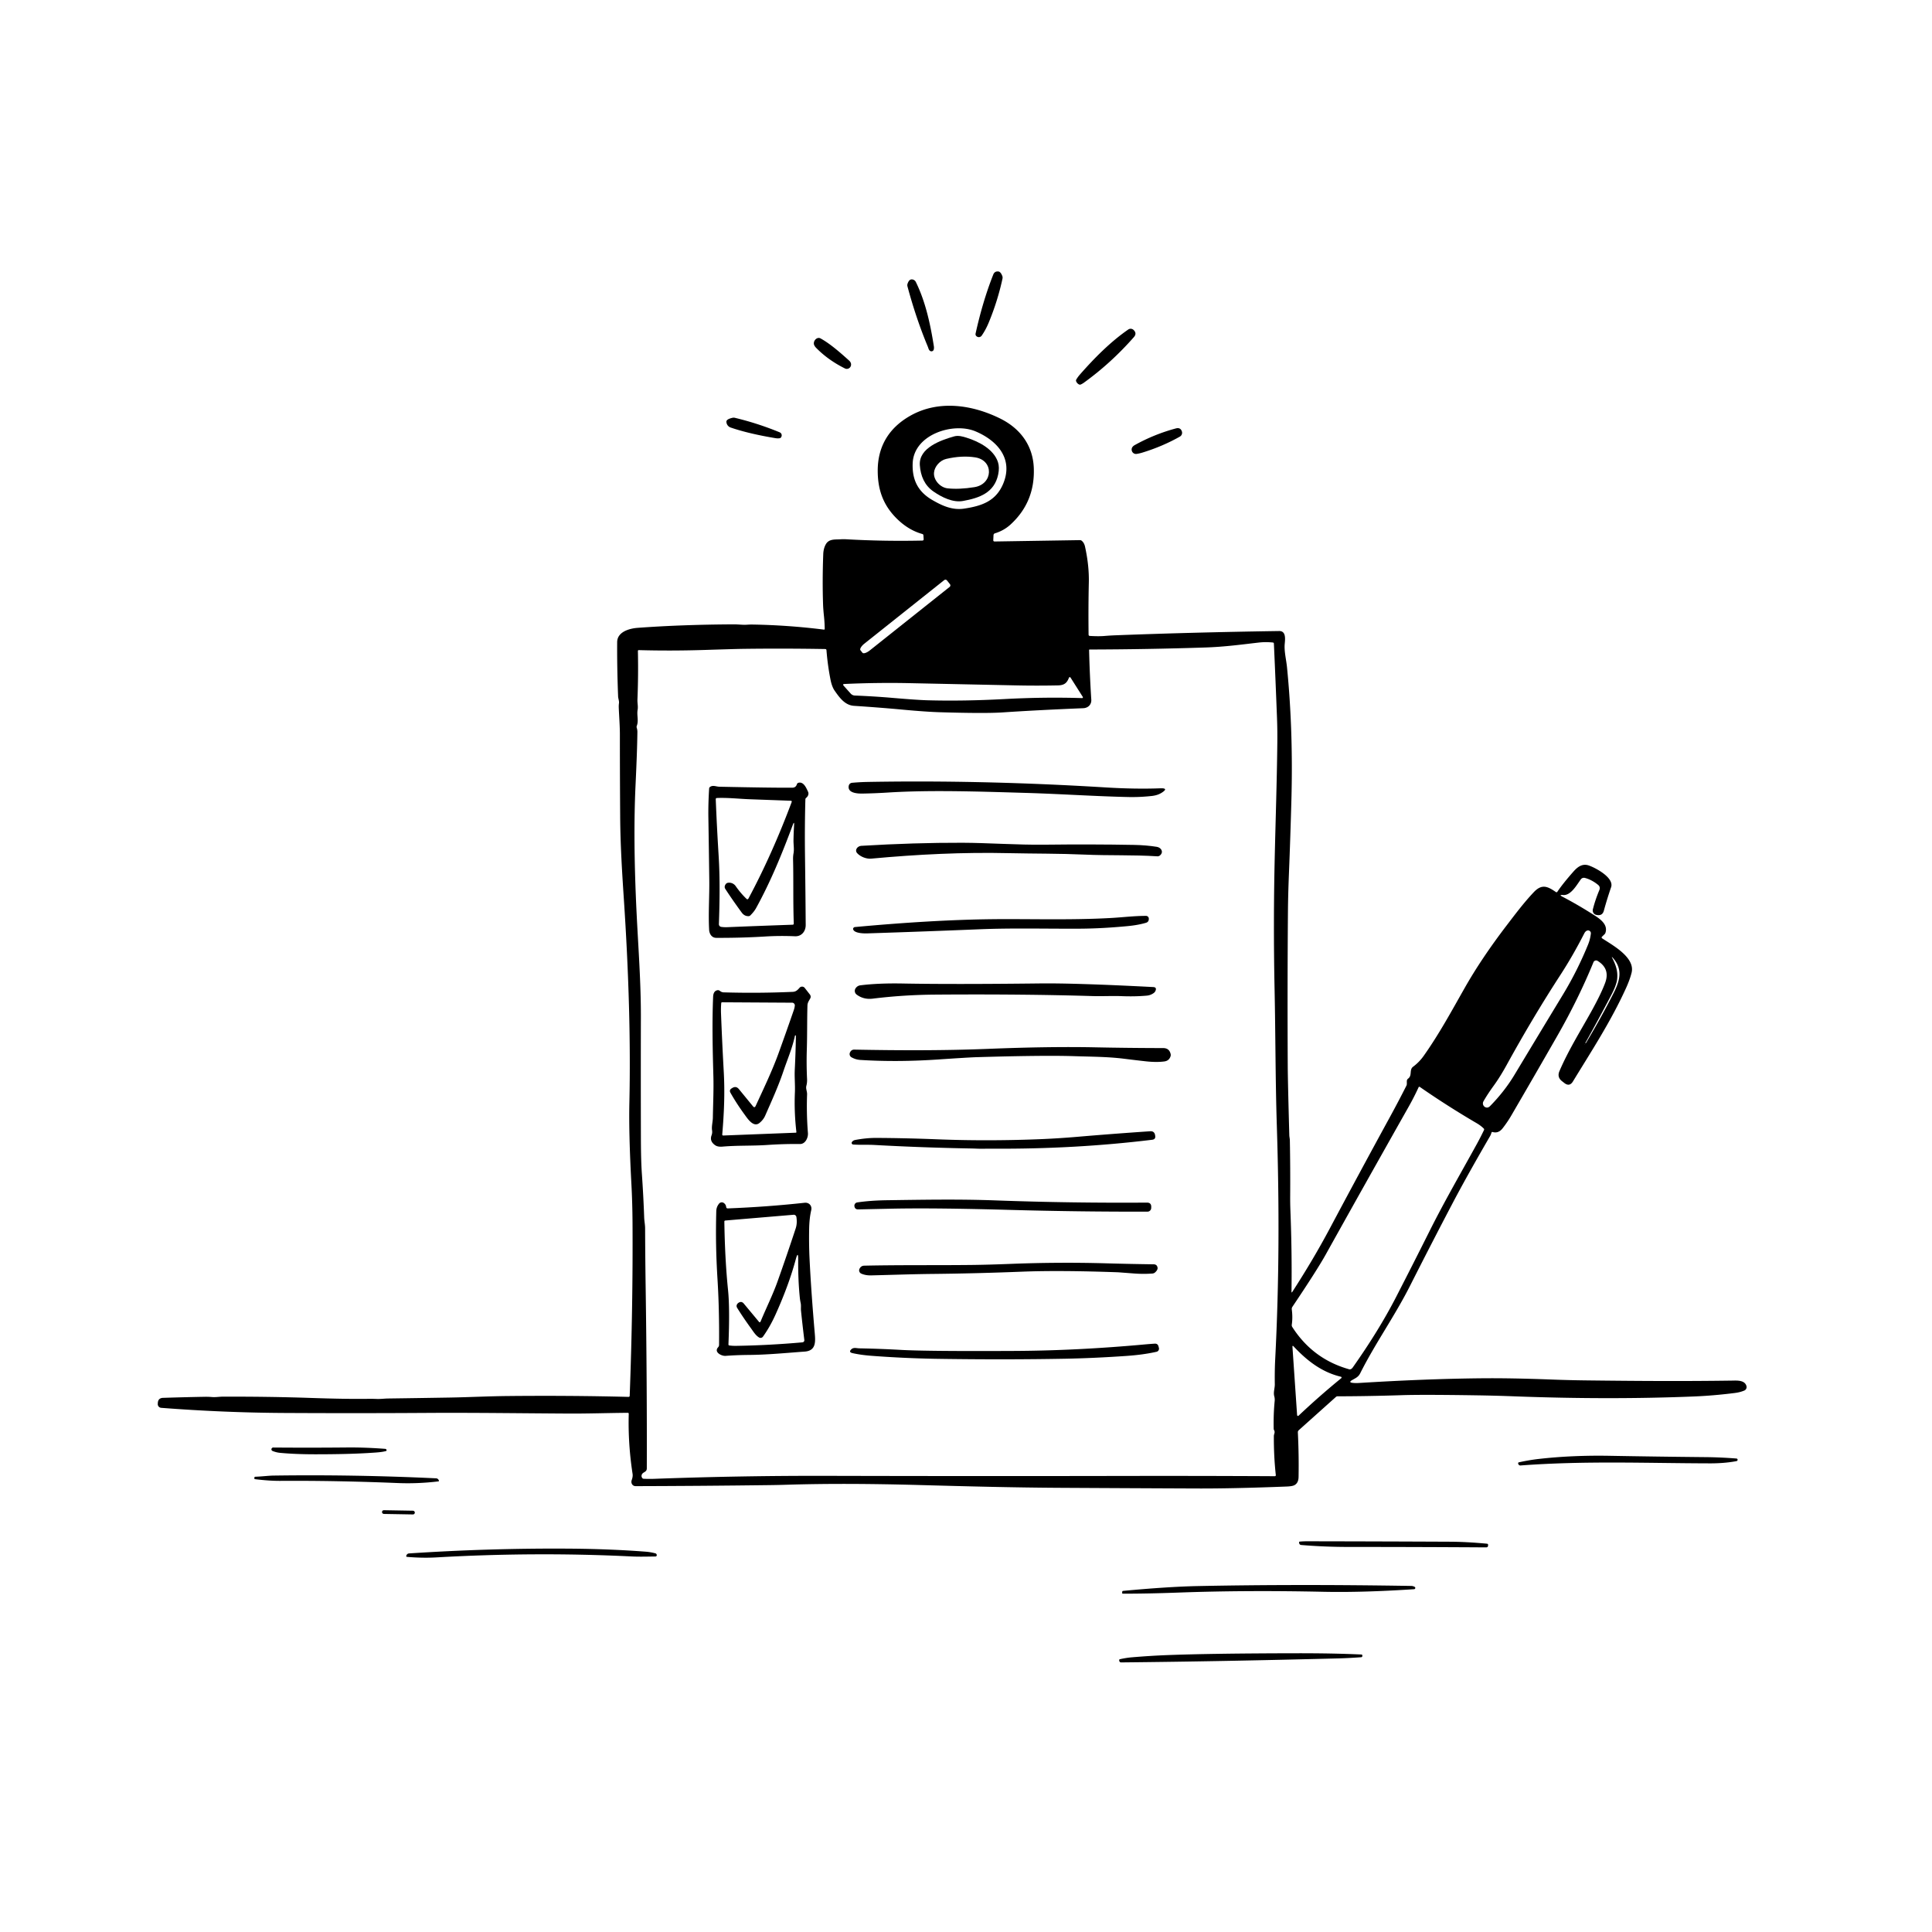 <svg xmlns="http://www.w3.org/2000/svg" version="1.1" viewBox="0.00 0.00 1024.00 1024.00">
<g id="Parent-Group"><g fill="rgba(0,0,0,0)" id="Group-rgba(0,0,0,0)">
<path d="   M 1024.00 0.00   L 1024.00 1024.00   L 0.00 1024.00   L 0.00 0.00   L 1024.00 0.00   Z   M 526.46 145.51   C 522.50 155.47 519.40 166.29 517.10 176.70   Q 516.85 177.83 517.87 178.43   A 1.83 1.83 0.0 0 0 520.31 177.90   Q 522.44 174.83 523.96 171.18   Q 528.76 159.64 531.34 147.69   A 2.50 2.48 40.8 0 0 531.23 146.26   Q 530.36 144.01 529.14 143.89   Q 527.19 143.69 526.46 145.51   Z   M 491.74 183.69   C 492.08 184.50 492.21 185.48 492.97 185.99   A 1.27 1.26 23.1 0 0 494.92 185.21   Q 495.10 184.37 494.98 183.59   C 493.08 171.61 490.53 159.85 485.40 149.43   A 2.39 2.39 0.0 0 0 483.08 148.10   Q 481.76 148.20 481.02 150.39   A 2.42 2.38 47.1 0 0 480.98 151.81   Q 485.57 168.90 491.74 183.69   Z   M 572.41 198.48   Q 571.29 199.75 570.47 201.13   Q 570.19 201.59 570.38 202.09   Q 570.80 203.18 571.88 203.75   Q 572.35 203.99 572.83 203.79   Q 573.66 203.42 574.42 202.88   Q 588.86 192.47 600.97 178.69   Q 602.73 176.69 600.81 174.87   A 2.24 2.23 -40.4 0 0 598.00 174.65   C 588.65 181.09 579.97 189.85 572.41 198.48   Z   M 447.83 195.28   A 2.26 2.25 -70.9 0 0 451.03 193.72   Q 451.34 192.27 449.99 191.06   C 445.25 186.79 439.97 182.16 434.91 179.37   C 432.89 178.26 430.57 181.03 431.61 183.05   Q 431.99 183.79 432.60 184.40   Q 438.97 190.88 447.83 195.28   Z   M 828.46 474.38   C 832.60 474.76 835.74 468.96 837.88 466.06   A 2.02 2.01 25.3 0 1 839.99 465.31   C 842.50 465.94 845.01 467.33 847.05 469.03   Q 848.37 470.12 847.67 471.80   Q 845.51 476.96 844.25 481.98   A 2.40 2.40 0.0 0 0 846.18 484.93   L 846.48 484.98   Q 849.31 485.46 850.07 482.70   Q 851.78 476.46 853.92 470.23   C 855.61 465.28 845.88 460.05 842.16 458.74   C 838.70 457.52 836.15 459.47 833.96 461.95   Q 828.28 468.39 825.47 472.60   Q 825.12 473.13 824.60 472.77   C 820.21 469.73 817.17 468.39 812.92 472.89   C 807.74 478.37 803.21 484.40 798.67 490.34   Q 785.24 507.89 776.29 523.68   C 769.52 535.59 762.92 547.84 754.60 559.61   Q 752.22 562.97 748.99 565.37   C 746.78 567.01 748.66 569.95 746.33 571.69   Q 745.66 572.20 745.65 573.04   L 745.65 574.51   Q 745.64 575.02 745.41 575.47   Q 741.19 583.81 736.56 592.28   Q 720.99 620.75 704.95 650.87   C 698.67 662.68 692.25 673.41 684.98 684.68   Q 684.51 685.41 684.52 684.54   Q 684.82 664.24 683.95 641.75   Q 683.80 637.90 683.82 634.20   Q 683.93 619.15 683.65 604.47   C 683.64 603.52 683.39 602.61 683.36 601.69   Q 682.57 572.99 682.53 564.75   Q 682.31 522.66 682.64 482.99   Q 682.71 474.28 683.16 463.09   Q 683.93 443.97 684.47 423.96   Q 685.47 387.14 682.13 353.57   C 681.77 349.87 680.61 345.32 680.91 341.51   C 681.10 339.13 681.87 334.40 677.97 334.46   Q 632.07 335.15 591.20 336.72   Q 588.18 336.84 585.48 337.07   Q 582.38 337.34 577.68 337.06   Q 576.98 337.02 576.97 336.33   Q 576.80 322.06 577.10 308.70   Q 577.30 299.81 575.09 289.74   Q 574.64 287.68 573.34 286.62   Q 572.91 286.27 572.36 286.28   L 527.22 287.00   Q 526.42 287.01 526.46 286.21   L 526.58 283.68   Q 526.62 282.89 527.37 282.66   Q 532.12 281.22 535.71 277.91   Q 548.64 265.99 547.93 248.00   C 547.46 235.95 540.60 227.02 530.16 221.85   C 515.26 214.48 497.49 211.89 482.54 220.32   C 471.02 226.82 465.18 236.75 465.21 249.55   C 465.24 259.72 468.15 268.01 475.78 275.33   Q 481.78 281.07 488.84 283.02   Q 489.39 283.17 489.42 283.73   L 489.56 285.70   Q 489.61 286.50 488.81 286.52   Q 468.33 286.96 448.65 285.83   Q 446.98 285.74 445.40 285.84   C 442.60 286.02 439.37 285.54 437.71 288.47   Q 436.45 290.69 436.34 293.76   Q 435.81 307.74 436.25 320.52   Q 436.33 322.97 436.75 326.90   Q 437.06 329.82 437.12 333.25   Q 437.13 333.77 436.62 333.70   Q 417.79 331.34 398.88 331.02   Q 397.47 331.00 396.09 331.10   C 393.67 331.28 391.35 330.91 388.96 330.92   Q 361.27 331.05 337.97 332.77   C 333.53 333.10 327.15 334.89 327.11 340.35   Q 327.02 353.85 327.61 369.09   C 327.66 370.31 328.23 371.54 328.07 372.72   Q 327.91 373.92 327.96 375.13   C 328.15 379.76 328.55 384.67 328.55 389.30   Q 328.55 409.66 328.70 432.50   C 328.79 447.25 329.67 461.75 330.62 476.01   Q 334.65 536.35 333.58 584.59   Q 333.22 600.89 334.66 627.65   Q 335.18 637.38 335.25 647.75   Q 335.52 692.79 333.75 739.84   A 0.56 0.56 0.0 0 1 333.17 740.38   Q 302.05 739.59 268.75 739.93   C 257.94 740.05 248.30 740.57 238.06 740.74   Q 222.55 741.00 205.79 741.23   C 203.75 741.26 201.68 741.55 199.70 741.47   Q 197.49 741.38 195.21 741.41   Q 183.51 741.58 164.50 740.93   Q 143.27 740.20 118.22 740.25   C 116.31 740.26 114.29 740.62 112.39 740.46   Q 110.47 740.30 108.60 740.33   Q 97.87 740.52 86.42 740.89   Q 83.80 740.98 83.65 743.59   L 83.62 744.11   A 1.97 1.96 3.9 0 0 85.43 746.18   Q 118.30 748.72 150.50 748.90   Q 189.09 749.11 226.24 748.87   C 251.12 748.71 275.85 749.08 301.43 749.22   C 311.34 749.28 322.35 748.90 332.69 748.82   Q 333.27 748.81 333.25 749.39   Q 332.81 765.05 335.28 781.18   Q 335.50 782.61 334.83 784.44   C 334.26 786.03 335.17 787.69 336.91 787.69   Q 372.43 787.59 407.22 787.15   Q 412.47 787.09 417.75 786.92   Q 447.65 786.01 487.04 787.09   C 512.14 787.78 537.35 788.45 562.51 788.58   Q 598.96 788.78 634.50 788.93   Q 653.55 789.00 681.95 787.89   Q 684.86 787.78 686.01 787.20   Q 688.21 786.08 688.27 782.82   Q 688.48 771.06 687.89 759.15   A 1.39 1.37 -22.6 0 1 688.35 758.06   L 708.08 740.39   Q 708.43 740.07 708.91 740.07   Q 725.21 740.05 742.97 739.47   Q 754.01 739.11 782.47 739.55   Q 792.82 739.71 802.49 740.08   Q 852.97 741.98 897.76 740.16   Q 908.32 739.73 919.55 738.30   Q 922.32 737.95 924.51 737.02   A 2.01 2.01 0.0 0 0 925.65 734.60   C 924.71 731.39 920.57 731.71 917.99 731.75   C 892.41 732.12 868.64 731.97 841.50 731.65   Q 831.53 731.54 821.50 731.15   Q 800.78 730.37 785.25 730.52   Q 755.47 730.82 720.25 733.01   Q 718.43 733.12 716.90 732.94   Q 714.62 732.67 716.60 731.51   C 718.39 730.46 719.92 729.90 720.93 727.89   C 728.85 712.09 739.16 697.68 747.24 681.72   Q 759.02 658.44 770.01 637.53   Q 777.45 623.38 789.77 602.16   Q 790.22 601.38 790.50 600.37   Q 790.63 599.86 791.14 600.00   Q 794.21 600.87 796.43 598.01   Q 799.03 594.67 800.94 591.38   Q 813.49 569.84 825.26 549.28   Q 836.60 529.46 844.56 510.01   A 1.52 1.52 0.0 0 1 846.76 509.29   Q 853.52 513.44 850.78 520.90   Q 848.61 526.80 843.13 536.64   C 837.54 546.67 831.19 556.85 826.53 567.74   Q 825.17 570.93 827.91 573.06   L 829.14 574.02   Q 831.88 576.15 833.69 573.19   C 843.57 556.98 853.78 541.43 861.85 523.66   Q 863.85 519.24 864.77 515.59   C 866.82 507.46 854.63 500.95 849.25 497.39   Q 848.59 496.95 849.16 496.40   L 850.37 495.24   Q 850.78 494.85 850.95 494.31   C 852.24 490.10 848.37 487.25 845.15 485.19   Q 836.53 479.67 828.19 475.30   Q 825.99 474.15 828.46 474.38   Z   M 411.02 232.24   Q 412.08 232.42 413.12 232.29   Q 413.75 232.22 414.06 231.67   C 414.62 230.67 414.23 229.53 413.21 229.12   Q 401.54 224.33 389.50 221.45   A 2.82 2.80 45.2 0 0 388.24 221.44   Q 385.00 222.18 385.01 223.49   A 3.32 3.32 0.0 0 0 387.25 226.59   Q 396.69 229.85 411.02 232.24   Z   M 605.54 239.87   Q 616.22 236.58 625.36 231.41   A 2.33 2.32 65.8 0 0 626.41 228.63   Q 625.65 226.43 623.25 227.07   Q 611.74 230.16 601.38 235.94   C 600.21 236.60 599.45 237.70 599.95 239.10   A 2.28 2.28 0.0 0 0 602.46 240.58   Q 604.01 240.34 605.54 239.87   Z   M 197.52 769.98   C 199.81 769.83 202.39 769.68 204.55 769.09   Q 205.04 768.96 204.86 768.46   Q 204.68 767.96 204.15 767.92   Q 193.38 767.10 183.98 767.19   Q 164.80 767.38 144.79 767.22   A 0.89 0.86 -66.9 0 0 144.17 767.48   Q 143.70 767.97 143.93 768.51   Q 144.08 768.88 144.46 769.04   Q 146.38 769.83 148.38 770.03   Q 156.32 770.79 166.74 770.80   Q 185.32 770.82 197.52 769.98   Z   M 906.14 775.61   C 910.65 775.63 915.75 775.32 920.38 774.42   Q 920.83 774.33 920.95 773.88   Q 921.00 773.66 920.92 773.45   A 0.65 0.64 -8.8 0 0 920.37 773.05   Q 912.01 772.39 904.09 772.31   Q 878.34 772.06 853.29 771.61   Q 833.34 771.25 815.59 773.27   Q 810.52 773.84 805.00 775.07   A 0.47 0.47 0.0 0 0 804.66 775.69   L 804.76 776.00   A 1.11 1.10 -11.8 0 0 805.88 776.73   C 840.36 774.17 872.45 775.53 906.14 775.61   Z   M 135.41 782.70   Q 134.77 782.72 134.82 783.35   L 134.84 783.73   A 0.28 0.27 -88.8 0 0 135.07 783.98   Q 142.69 784.93 148.65 784.89   Q 178.21 784.70 210.93 786.05   Q 221.37 786.48 232.35 785.17   A 0.34 0.34 0.0 0 0 232.61 784.66   L 232.44 784.35   Q 232.00 783.58 231.11 783.54   Q 187.77 781.48 144.85 782.09   C 142.44 782.13 138.82 782.58 135.41 782.70   Z   M 219.869 801.682   A 0.96 0.96 0.0 0 0 218.926 800.705   L 203.448 800.435   A 0.96 0.96 0.0 0 0 202.472 801.378   L 202.471 801.438   A 0.96 0.96 0.0 0 0 203.414 802.415   L 218.892 802.685   A 0.96 0.96 0.0 0 0 219.868 801.742   L 219.869 801.682   Z   M 688.53 817.58   L 688.59 817.90   Q 688.78 818.80 689.70 818.88   Q 702.02 819.91 715.00 819.91   Q 750.21 819.91 787.70 820.14   Q 788.63 820.14 788.70 819.21   L 788.73 818.85   A 0.61 0.60 -85.7 0 0 788.18 818.20   Q 777.37 817.18 768.35 817.14   Q 731.46 816.97 692.72 816.91   Q 690.86 816.91 688.90 817.08   A 0.41 0.41 0.0 0 0 688.53 817.58   Z   M 347.49 824.97   A 0.58 0.58 0.0 0 0 347.98 824.67   Q 348.20 824.28 348.02 823.88   Q 347.82 823.42 347.33 823.29   Q 344.70 822.61 342.34 822.43   Q 323.04 820.95 301.36 820.81   Q 259.46 820.53 216.78 823.35   A 1.54 1.54 0.0 0 0 215.46 824.29   L 215.33 824.60   A 0.41 0.41 0.0 0 0 215.67 825.17   Q 223.94 825.88 231.36 825.45   Q 283.93 822.46 334.73 824.95   C 338.90 825.16 343.21 825.02 347.49 824.97   Z   M 595.18 844.68   Q 607.98 844.71 625.13 844.08   Q 660.25 842.80 701.43 843.68   Q 722.07 844.12 749.50 842.31   A 0.67 0.67 0.0 0 0 750.11 841.47   Q 750.04 841.22 749.83 841.10   Q 748.98 840.60 748.03 840.58   Q 687.68 839.58 634.86 840.65   Q 619.14 840.97 595.31 843.20   Q 594.83 843.24 594.80 843.73   L 594.77 844.24   Q 594.74 844.68 595.18 844.68   Z   M 594.26 881.11   C 632.66 880.73 669.01 880.01 709.24 878.99   Q 714.76 878.85 721.48 878.36   A 0.64 0.64 0.0 0 0 722.07 877.65   L 722.03 877.28   Q 721.99 876.95 721.66 876.93   Q 706.81 876.23 687.24 876.26   Q 641.44 876.33 617.87 877.27   Q 609.47 877.61 599.92 878.41   Q 596.87 878.67 593.56 879.42   A 0.49 0.49 0.0 0 0 593.19 879.99   L 593.25 880.29   Q 593.42 881.12 594.26 881.11   Z" />
<path d="   M 517.11 228.66   C 528.72 233.58 537.16 243.24 531.74 256.31   C 527.83 265.74 520.19 268.18 511.07 269.57   C 504.80 270.53 499.46 268.09 494.18 265.04   C 486.78 260.77 483.35 254.58 483.74 245.47   C 484.38 230.27 505.24 223.62 517.11 228.66   Z   M 494.82 260.55   C 499.12 263.51 505.01 266.50 510.40 265.53   C 519.05 263.96 527.01 261.21 529.05 251.52   Q 529.84 247.74 528.95 244.97   C 526.78 238.26 519.07 234.09 512.31 231.99   C 510.17 231.32 507.92 230.67 505.69 231.30   C 498.77 233.26 486.89 237.34 487.53 246.56   C 487.93 252.26 490.01 257.25 494.82 260.55   Z" />
<path d="   M 495.04 250.54   C 495.29 247.32 498.15 244.03 501.45 243.25   Q 509.70 241.31 516.84 242.41   C 526.93 243.96 526.39 256.63 516.47 258.20   Q 508.35 259.50 502.23 258.83   C 498.38 258.41 494.72 254.49 495.04 250.54   Z" />
<path d="   M 503.48 309.61   A 1.05 1.05 0.0 0 1 503.32 311.08   L 460.99 344.75   A 3.79 1.44 -38.5 0 1 457.13 345.98   L 456.06 344.64   A 3.79 1.44 -38.5 0 1 458.13 341.15   L 500.45 307.48   A 1.05 1.05 0.0 0 1 501.93 307.65   L 503.48 309.61   Z" />
<path d="   M 675.17 761.20   Q 675.12 771.98 676.21 781.84   A 0.53 0.52 87.0 0 1 675.69 782.42   Q 634.88 782.20 589.82 782.29   Q 519.60 782.43 439.00 782.23   Q 392.87 782.11 346.74 783.81   Q 344.03 783.91 341.19 783.78   Q 340.65 783.76 340.35 783.30   Q 339.82 782.48 340.16 781.60   C 340.75 780.07 342.82 780.40 342.82 778.25   Q 342.95 733.63 342.20 681.50   Q 341.98 666.24 341.92 651.00   C 341.91 649.08 341.50 647.25 341.43 645.30   Q 341.04 634.16 340.23 622.46   C 339.71 615.04 339.70 607.26 339.68 599.99   Q 339.60 567.52 339.68 539.25   C 339.73 520.58 338.28 501.88 337.38 483.33   Q 335.50 444.47 336.86 415.93   Q 337.73 397.57 337.83 387.90   Q 337.84 386.86 337.48 385.72   A 1.46 1.41 47.3 0 1 337.50 384.76   C 338.61 381.89 337.44 379.18 337.95 376.22   C 338.27 374.42 337.79 372.69 337.86 370.76   Q 338.38 358.03 338.10 345.08   Q 338.09 344.57 338.60 344.58   Q 355.85 345.05 373.75 344.48   Q 390.35 343.95 393.75 343.91   Q 414.95 343.62 437.36 344.00   Q 438.00 344.01 438.05 344.65   Q 438.63 352.21 440.12 359.91   Q 440.90 363.98 442.39 366.09   C 444.93 369.71 447.79 373.80 452.68 374.11   Q 465.90 374.97 477.69 376.06   Q 490.57 377.26 497.89 377.49   Q 521.98 378.22 531.41 377.59   Q 549.78 376.36 574.13 375.36   C 576.68 375.26 578.58 373.47 578.41 370.83   Q 577.57 357.87 577.24 344.53   A 0.27 0.26 -90.0 0 1 577.50 344.26   Q 608.31 344.18 638.89 343.18   C 649.06 342.85 657.83 341.64 667.25 340.56   Q 670.83 340.16 674.63 340.54   Q 675.16 340.60 675.19 341.13   Q 676.08 360.66 676.85 380.85   Q 677.09 387.20 677.00 394.32   C 676.77 414.56 676.08 434.77 675.62 455.00   Q 674.83 489.87 675.56 524.74   C 676.06 548.67 675.98 572.57 676.74 596.49   C 678.09 638.87 677.99 679.64 675.88 720.51   Q 675.57 726.43 675.67 733.68   C 675.70 735.80 674.81 738.00 675.39 740.06   Q 675.73 741.28 675.60 742.59   Q 674.92 749.61 675.08 757.26   Q 675.09 757.65 675.28 758.00   C 675.99 759.32 675.17 759.94 675.17 761.20   Z   M 470.47 420.07   C 493.06 418.63 519.52 419.54 544.26 420.27   C 561.98 420.80 580.58 422.06 597.96 422.44   Q 604.15 422.58 610.55 421.87   Q 613.57 421.53 615.70 420.18   Q 619.68 417.65 614.97 417.82   Q 601.69 418.31 585.98 417.35   Q 520.67 413.35 460.00 414.44   Q 455.82 414.51 451.59 414.90   A 1.94 1.94 0.0 0 0 449.87 416.42   C 449.02 420.36 454.52 420.65 457.07 420.61   Q 463.65 420.50 470.47 420.07   Z   M 427.28 422.88   C 428.24 422.14 428.84 420.83 428.28 419.63   C 427.33 417.60 425.93 414.14 423.15 414.90   A 1.11 1.10 0.9 0 0 422.39 415.63   Q 421.80 417.47 420.00 417.49   Q 409.87 417.59 381.29 416.98   C 379.57 416.95 377.90 415.98 376.33 417.09   Q 375.89 417.40 375.86 417.94   Q 375.33 426.13 375.46 433.72   Q 375.72 449.94 375.93 466.30   C 376.05 475.03 375.39 483.86 375.85 492.76   C 375.97 494.97 377.21 497.07 379.64 497.08   Q 392.90 497.14 405.65 496.36   Q 413.17 495.90 421.36 496.24   C 424.87 496.39 427.07 493.58 427.04 490.25   Q 426.92 472.82 426.66 452.98   C 426.54 443.20 426.60 433.41 426.87 423.67   Q 426.89 423.18 427.28 422.88   Z   M 461.68 455.10   C 486.57 452.80 510.54 451.64 534.65 452.19   C 548.14 452.49 561.83 452.36 574.97 452.96   C 587.45 453.52 600.67 453.04 613.33 453.86   Q 614.21 453.92 614.82 453.39   C 616.97 451.52 615.37 449.19 613.14 448.84   Q 607.47 447.94 601.15 447.82   Q 578.58 447.40 553.53 447.70   C 539.24 447.87 523.50 446.72 509.98 446.68   Q 484.77 446.61 456.44 448.31   C 454.62 448.41 452.75 450.47 454.34 452.22   C 456.09 454.14 459.29 455.32 461.68 455.10   Z   M 607.38 489.10   Q 608.99 488.63 608.89 486.82   A 1.46 1.46 0.0 0 0 607.43 485.44   C 601.20 485.43 595.25 486.19 588.88 486.55   C 567.51 487.77 544.31 486.95 525.10 487.20   Q 493.75 487.60 453.10 491.36   A 0.92 0.88 22.5 0 0 452.59 491.56   Q 452.01 492.02 452.20 492.60   C 452.86 494.62 457.52 494.78 459.75 494.71   Q 490.07 493.73 519.01 492.54   C 536.74 491.81 554.46 492.32 572.43 492.22   C 581.06 492.17 589.28 491.65 597.66 490.86   Q 603.24 490.33 607.38 489.10   Z   M 478.44 521.28   Q 465.49 521.04 456.02 522.24   Q 454.48 522.43 453.53 523.75   A 2.44 2.44 0.0 0 0 454.04 527.15   Q 457.71 529.90 462.60 529.30   Q 478.80 527.30 495.51 527.17   Q 541.94 526.82 579.18 527.94   C 584.29 528.10 589.34 527.78 594.52 527.98   Q 601.67 528.26 607.89 527.70   Q 609.77 527.53 611.42 526.38   Q 612.20 525.84 612.49 525.02   Q 613.14 523.26 611.26 523.16   Q 569.97 521.02 551.22 521.24   Q 504.93 521.78 478.44 521.28   Z   M 377.15 601.72   Q 375.94 604.92 379.17 607.07   Q 380.49 607.94 382.96 607.73   C 390.88 607.04 398.60 607.40 406.60 606.86   Q 415.56 606.25 424.04 606.35   C 426.85 606.38 428.41 602.97 428.22 600.56   Q 427.39 590.20 427.77 580.05   C 427.83 578.41 426.98 577.07 427.39 575.50   Q 427.84 573.78 427.76 572.00   Q 427.39 564.20 427.62 556.66   C 427.88 548.16 427.74 541.11 427.96 533.00   C 428.00 531.38 428.72 530.52 429.44 529.20   A 1.92 1.90 40.4 0 0 429.26 527.12   L 426.53 523.62   A 1.79 1.79 0.0 0 0 423.76 523.56   C 422.75 524.73 421.86 525.62 420.19 525.70   Q 401.86 526.51 383.50 525.97   Q 382.49 525.94 381.51 525.16   A 1.60 1.59 -31.7 0 0 380.18 524.85   Q 378.09 525.29 377.97 528.34   C 377.38 542.38 377.73 556.56 378.11 570.55   C 378.31 577.76 377.94 585.14 377.83 592.39   C 377.79 594.66 377.08 596.99 377.41 599.10   Q 377.62 600.46 377.15 601.72   Z   M 595.63 561.14   Q 601.32 561.85 607.19 562.51   Q 612.96 563.15 617.17 562.58   Q 619.63 562.24 620.41 559.87   Q 620.61 559.26 620.45 558.60   Q 619.71 555.51 616.53 555.50   Q 598.05 555.47 580.66 555.11   Q 556.36 554.61 523.89 555.91   C 500.31 556.85 476.76 556.78 452.77 556.32   Q 451.21 556.29 450.49 557.88   A 1.96 1.95 27.3 0 0 451.29 560.37   Q 453.47 561.63 456.03 561.79   Q 475.57 563.02 497.53 561.53   Q 513.40 560.45 517.52 560.33   Q 553.20 559.26 569.68 559.80   C 578.45 560.09 587.07 560.07 595.63 561.14   Z   M 517.69 608.81   Q 519.79 608.89 521.74 608.85   Q 523.83 608.81 525.90 608.82   Q 569.56 609.12 610.67 604.10   Q 612.61 603.86 612.27 601.95   L 612.22 601.64   Q 611.83 599.43 609.59 599.59   Q 589.39 600.96 571.19 602.52   Q 560.89 603.40 551.22 603.79   Q 523.20 604.91 496.26 603.84   Q 479.70 603.19 464.38 603.12   Q 459.17 603.10 453.27 604.21   Q 452.16 604.42 451.56 605.27   A 0.85 0.85 0.0 0 0 452.19 606.62   C 455.97 606.90 459.67 606.64 463.53 606.86   Q 489.04 608.27 514.51 608.71   Q 516.04 608.74 517.69 608.81   Z   M 471.50 640.65   C 490.20 640.23 513.77 640.68 535.24 641.27   Q 572.21 642.29 608.20 642.20   A 1.97 1.97 0.0 0 0 610.16 640.30   L 610.18 639.77   Q 610.27 637.39 607.88 637.41   Q 567.33 637.69 527.68 636.24   C 508.50 635.54 490.25 635.86 470.43 636.14   Q 461.22 636.27 454.36 637.31   A 1.79 1.78 -89.5 0 0 452.86 638.79   Q 452.82 639.06 452.86 639.34   Q 453.14 641.05 454.87 641.01   Q 462.88 640.84 471.50 640.65   Z   M 384.88 639.69   Q 384.73 638.35 383.59 637.58   A 1.85 1.85 0.0 0 0 381.14 637.93   Q 379.70 639.68 379.64 641.92   C 379.34 654.09 379.46 664.51 380.31 678.35   Q 381.29 694.35 381.12 712.81   Q 381.11 713.54 380.61 714.09   C 378.23 716.69 382.47 718.80 384.55 718.64   Q 390.42 718.19 397.13 718.14   C 406.76 718.06 416.83 717.07 426.50 716.37   C 432.50 715.94 432.23 711.21 431.85 706.76   Q 429.92 684.54 429.07 666.99   Q 428.71 659.46 428.87 651.16   Q 428.98 645.68 429.97 641.41   C 430.51 639.07 428.78 637.24 426.48 637.49   Q 406.46 639.68 385.79 640.48   Q 384.97 640.51 384.88 639.69   Z   M 601.32 674.99   Q 606.04 675.34 610.80 675.00   A 2.47 2.47 0.0 0 0 612.29 674.34   Q 613.71 673.01 613.53 671.90   Q 613.25 670.14 611.46 670.11   Q 599.24 669.95 586.74 669.60   Q 561.21 668.87 535.19 669.90   Q 524.11 670.34 515.25 670.45   C 496.13 670.67 477.11 670.41 458.07 670.83   Q 456.32 670.87 455.54 672.53   A 1.87 1.87 0.0 0 0 456.47 675.03   Q 458.74 676.05 461.76 675.98   C 472.72 675.72 483.51 675.32 494.40 675.21   Q 517.46 674.97 541.73 674.01   Q 561.69 673.23 592.66 674.34   Q 592.70 674.34 601.32 674.99   Z   M 455.51 714.65   C 454.12 714.63 452.49 714.04 451.35 715.05   Q 449.52 716.67 451.91 717.20   Q 456.37 718.18 461.72 718.59   Q 479.48 719.94 497.05 720.21   Q 532.92 720.75 565.00 720.14   Q 579.78 719.86 597.05 718.67   Q 606.03 718.05 612.99 716.47   A 1.67 1.67 0.0 0 0 614.24 714.42   L 614.03 713.62   Q 613.63 712.07 612.03 712.17   Q 609.82 712.30 607.26 712.53   Q 571.34 715.84 538.04 716.02   Q 491.09 716.26 477.23 715.46   Q 466.39 714.85 455.51 714.65   Z" />
<path d="   M 560.75 363.27   C 563.91 363.20 565.46 362.15 566.57 359.20   A 0.47 0.46 39.3 0 1 567.40 359.12   L 573.90 369.37   A 0.42 0.41 74.6 0 1 573.54 370.01   Q 553.39 369.38 532.51 370.51   Q 510.84 371.68 491.88 371.17   Q 486.09 371.02 472.67 369.86   Q 463.05 369.04 453.06 368.65   A 3.11 3.07 -19.5 0 1 450.91 367.64   L 447.21 363.51   Q 446.37 362.58 447.62 362.52   Q 465.07 361.73 482.28 362.09   Q 512.27 362.72 539.04 363.28   Q 549.62 363.50 560.75 363.27   Z" />
<path d="   M 384.40 471.10   Q 387.95 476.59 393.09 483.63   Q 394.58 485.67 396.78 485.58   Q 397.32 485.56 397.70 485.18   Q 399.70 483.18 400.70 481.38   C 408.50 467.24 414.62 452.22 420.19 437.23   Q 421.03 434.97 420.88 437.37   Q 420.63 441.56 420.57 445.33   C 420.53 447.64 421.00 450.00 420.59 452.26   Q 420.31 453.79 420.34 455.41   C 420.61 466.75 420.30 477.91 420.72 489.44   Q 420.75 490.09 420.10 490.12   Q 402.31 490.74 385.35 491.43   Q 383.82 491.49 382.24 491.26   A 1.42 1.42 0.0 0 1 381.03 489.81   C 381.46 477.33 381.63 465.46 380.88 453.35   Q 379.96 438.51 379.36 423.57   A 0.59 0.58 -2.9 0 1 379.92 422.96   C 385.76 422.71 391.69 423.41 397.37 423.62   Q 408.39 424.02 419.07 424.41   Q 419.85 424.44 419.58 425.17   Q 409.19 452.90 396.73 476.17   Q 396.28 477.01 395.59 476.34   Q 392.44 473.28 389.93 469.66   A 4.21 4.21 0.0 0 0 385.75 467.91   Q 384.75 468.09 384.24 469.36   A 1.90 1.90 0.0 0 0 384.40 471.10   Z" />
<path d="   M 791.66 575.49   C 794.10 572.14 796.40 568.37 798.42 564.71   Q 812.46 539.18 827.04 516.75   Q 833.65 506.57 839.72 494.69   Q 840.31 493.54 841.22 493.22   A 1.49 1.49 0.0 0 1 843.19 494.80   Q 842.85 497.82 841.74 500.56   C 838.16 509.37 833.64 518.51 828.50 526.98   Q 815.03 549.20 802.71 569.67   Q 797.41 578.48 789.74 586.27   Q 788.65 587.37 787.41 586.90   A 2.21 2.21 0.0 0 1 786.26 583.74   Q 788.36 580.04 791.66 575.49   Z" />
<path d="   M 854.76 507.58   C 860.15 513.56 858.71 519.51 855.33 526.19   Q 849.02 538.68 840.60 552.80   Q 840.52 552.94 840.36 552.93   A 0.11 0.11 0.0 0 1 840.28 552.76   Q 847.12 540.53 853.91 527.58   Q 856.78 522.12 857.12 518.96   C 857.58 514.69 856.42 511.48 854.52 507.74   Q 854.03 506.77 854.76 507.58   Z" />
<path d="   M 388.09 576.68   L 387.76 576.88   Q 386.36 577.76 387.17 579.20   Q 390.39 584.91 394.62 590.70   C 396.16 592.80 399.31 597.79 402.53 595.20   Q 404.60 593.53 405.59 591.26   C 408.98 583.52 412.50 575.85 415.16 567.94   C 417.34 561.47 419.96 555.50 421.34 548.95   Q 421.36 548.89 421.41 548.86   Q 421.55 548.78 421.68 548.78   Q 421.84 548.79 421.84 548.94   Q 421.72 557.63 421.25 566.88   C 421.04 571.01 421.49 574.90 421.31 579.04   Q 420.87 589.38 422.11 600.02   A 0.31 0.30 -4.5 0 1 421.82 600.35   L 383.31 601.85   A 0.49 0.49 0.0 0 1 382.80 601.32   C 383.77 589.93 384.24 579.30 383.60 567.92   Q 382.74 552.50 382.15 537.07   Q 382.05 534.35 382.27 531.64   A 0.46 0.45 2.7 0 1 382.73 531.23   L 419.85 531.45   A 1.43 1.43 0.0 0 1 421.26 533.03   Q 421.13 534.21 420.75 535.31   Q 416.68 547.11 412.63 558.29   C 409.24 567.65 404.73 577.00 400.53 586.14   Q 399.95 587.41 399.06 586.32   L 391.64 577.26   Q 390.12 575.41 388.09 576.68   Z" />
<path d="   M 840.08 553.34   Q 840.07 553.39 840.07 553.43   Q 840.07 553.48 840.04 553.53   Q 839.95 553.64 839.92 553.78   Q 839.88 553.90 839.89 553.86   Q 839.91 553.81 839.90 553.76   Q 839.89 553.70 839.93 553.65   Q 840.00 553.55 840.04 553.43   Q 840.08 553.34 840.08 553.34   Z" />
<path d="   M 752.51 576.08   Q 767.28 586.32 782.78 595.38   Q 784.77 596.54 786.40 598.13   Q 786.77 598.49 786.55 598.95   Q 784.76 602.69 782.87 606.14   C 774.34 621.65 765.65 636.60 757.79 652.31   Q 749.21 669.46 739.98 687.40   Q 730.86 705.14 717.01 724.75   Q 716.24 725.85 715.26 725.80   Q 715.18 725.79 713.52 725.28   Q 695.43 719.67 684.97 703.40   Q 684.57 702.79 684.68 702.06   Q 685.22 698.29 684.68 694.07   Q 684.57 693.27 685.02 692.60   Q 698.01 673.28 702.69 664.88   Q 721.47 631.14 746.70 586.44   Q 749.54 581.41 751.90 576.24   A 0.41 0.41 0.0 0 1 752.51 576.08   Z" />
<path d="   M 402.33 708.89   A 1.56 1.56 0.0 0 0 404.39 708.45   Q 408.07 703.32 411.00 696.85   Q 418.08 681.17 421.72 667.66   Q 423.11 662.48 423.06 667.84   Q 422.98 678.55 423.93 687.90   Q 424.07 689.21 424.35 690.52   C 424.69 692.04 424.40 693.32 424.56 694.80   Q 425.30 702.03 426.31 710.24   A 1.10 1.10 0.0 0 1 425.32 711.47   Q 407.56 713.05 390.18 713.33   Q 388.38 713.36 386.59 713.13   Q 386.07 713.06 386.09 712.54   Q 386.87 693.56 385.88 683.81   Q 384.22 667.53 383.92 647.50   Q 383.91 646.95 384.46 646.90   L 420.60 643.85   A 1.41 1.41 0.0 0 1 422.11 645.04   C 422.42 647.13 422.39 649.09 421.72 651.13   Q 416.99 665.51 412.16 679.07   C 409.59 686.31 406.03 693.39 403.10 700.51   A 0.47 0.47 0.0 0 1 402.30 700.63   L 394.24 690.94   Q 393.02 689.47 391.42 690.51   Q 391.18 690.66 390.98 690.88   Q 389.96 691.99 390.75 693.26   Q 393.96 698.42 398.03 704.02   C 399.26 705.71 400.50 707.82 402.33 708.89   Z" />
<path d="   M 685.68 713.66   C 692.87 721.34 700.74 727.34 710.72 729.70   A 0.44 0.44 0.0 0 1 710.90 730.47   Q 699.24 739.98 688.28 750.34   A 0.47 0.47 0.0 0 1 687.49 750.03   L 685.03 713.94   Q 684.96 712.88 685.68 713.66   Z" />
</g>
<g fill="#000000" id="Group-000000">
<path d="   M 517.10 176.70   C 519.40 166.29 522.50 155.47 526.46 145.51   Q 527.19 143.69 529.14 143.89   Q 530.36 144.01 531.23 146.26   A 2.50 2.48 40.8 0 1 531.34 147.69   Q 528.76 159.64 523.96 171.18   Q 522.44 174.83 520.31 177.90   A 1.83 1.83 0.0 0 1 517.87 178.43   Q 516.85 177.83 517.10 176.70   Z" />
<path d="   M 491.74 183.69   Q 485.57 168.90 480.98 151.81   A 2.42 2.38 47.1 0 1 481.02 150.39   Q 481.76 148.20 483.08 148.10   A 2.39 2.39 0.0 0 1 485.40 149.43   C 490.53 159.85 493.08 171.61 494.98 183.59   Q 495.10 184.37 494.92 185.21   A 1.27 1.26 23.1 0 1 492.97 185.99   C 492.21 185.48 492.08 184.50 491.74 183.69   Z" />
<path d="   M 572.41 198.48   C 579.97 189.85 588.65 181.09 598.00 174.65   A 2.24 2.23 -40.4 0 1 600.81 174.87   Q 602.73 176.69 600.97 178.69   Q 588.86 192.47 574.42 202.88   Q 573.66 203.42 572.83 203.79   Q 572.35 203.99 571.88 203.75   Q 570.80 203.18 570.38 202.09   Q 570.19 201.59 570.47 201.13   Q 571.29 199.75 572.41 198.48   Z" />
<path d="   M 447.83 195.28   Q 438.97 190.88 432.60 184.40   Q 431.99 183.79 431.61 183.05   C 430.57 181.03 432.89 178.26 434.91 179.37   C 439.97 182.16 445.25 186.79 449.99 191.06   Q 451.34 192.27 451.03 193.72   A 2.26 2.25 -70.9 0 1 447.83 195.28   Z" />
<path d="   M 828.46 474.38   Q 825.99 474.15 828.19 475.30   Q 836.53 479.67 845.15 485.19   C 848.37 487.25 852.24 490.10 850.95 494.31   Q 850.78 494.85 850.37 495.24   L 849.16 496.40   Q 848.59 496.95 849.25 497.39   C 854.63 500.95 866.82 507.46 864.77 515.59   Q 863.85 519.24 861.85 523.66   C 853.78 541.43 843.57 556.98 833.69 573.19   Q 831.88 576.15 829.14 574.02   L 827.91 573.06   Q 825.17 570.93 826.53 567.74   C 831.19 556.85 837.54 546.67 843.13 536.64   Q 848.61 526.80 850.78 520.90   Q 853.52 513.44 846.76 509.29   A 1.52 1.52 0.0 0 0 844.56 510.01   Q 836.60 529.46 825.26 549.28   Q 813.49 569.84 800.94 591.38   Q 799.03 594.67 796.43 598.01   Q 794.21 600.87 791.14 600.00   Q 790.63 599.86 790.50 600.37   Q 790.22 601.38 789.77 602.16   Q 777.45 623.38 770.01 637.53   Q 759.02 658.44 747.24 681.72   C 739.16 697.68 728.85 712.09 720.93 727.89   C 719.92 729.90 718.39 730.46 716.60 731.51   Q 714.62 732.67 716.90 732.94   Q 718.43 733.12 720.25 733.01   Q 755.47 730.82 785.25 730.52   Q 800.78 730.37 821.50 731.15   Q 831.53 731.54 841.50 731.65   C 868.64 731.97 892.41 732.12 917.99 731.75   C 920.57 731.71 924.71 731.39 925.65 734.60   A 2.01 2.01 0.0 0 1 924.51 737.02   Q 922.32 737.95 919.55 738.30   Q 908.32 739.73 897.76 740.16   Q 852.97 741.98 802.49 740.08   Q 792.82 739.71 782.47 739.55   Q 754.01 739.11 742.97 739.47   Q 725.21 740.05 708.91 740.07   Q 708.43 740.07 708.08 740.39   L 688.35 758.06   A 1.39 1.37 -22.6 0 0 687.89 759.15   Q 688.48 771.06 688.27 782.82   Q 688.21 786.08 686.01 787.20   Q 684.86 787.78 681.95 787.89   Q 653.55 789.00 634.50 788.93   Q 598.96 788.78 562.51 788.58   C 537.35 788.45 512.14 787.78 487.04 787.09   Q 447.65 786.01 417.75 786.92   Q 412.47 787.09 407.22 787.15   Q 372.43 787.59 336.91 787.69   C 335.17 787.69 334.26 786.03 334.83 784.44   Q 335.50 782.61 335.28 781.18   Q 332.81 765.05 333.25 749.39   Q 333.27 748.81 332.69 748.82   C 322.35 748.90 311.34 749.28 301.43 749.22   C 275.85 749.08 251.12 748.71 226.24 748.87   Q 189.09 749.11 150.50 748.90   Q 118.30 748.72 85.43 746.18   A 1.97 1.96 3.9 0 1 83.62 744.11   L 83.65 743.59   Q 83.80 740.98 86.42 740.89   Q 97.87 740.52 108.60 740.33   Q 110.47 740.30 112.39 740.46   C 114.29 740.62 116.31 740.26 118.22 740.25   Q 143.27 740.20 164.50 740.93   Q 183.51 741.58 195.21 741.41   Q 197.49 741.38 199.70 741.47   C 201.68 741.55 203.75 741.26 205.79 741.23   Q 222.55 741.00 238.06 740.74   C 248.30 740.57 257.94 740.05 268.75 739.93   Q 302.05 739.59 333.17 740.38   A 0.56 0.56 0.0 0 0 333.75 739.84   Q 335.52 692.79 335.25 647.75   Q 335.18 637.38 334.66 627.65   Q 333.22 600.89 333.58 584.59   Q 334.65 536.35 330.62 476.01   C 329.67 461.75 328.79 447.25 328.70 432.50   Q 328.55 409.66 328.55 389.30   C 328.55 384.67 328.15 379.76 327.96 375.13   Q 327.91 373.92 328.07 372.72   C 328.23 371.54 327.66 370.31 327.61 369.09   Q 327.02 353.85 327.11 340.35   C 327.15 334.89 333.53 333.10 337.97 332.77   Q 361.27 331.05 388.96 330.92   C 391.35 330.91 393.67 331.28 396.09 331.10   Q 397.47 331.00 398.88 331.02   Q 417.79 331.34 436.62 333.70   Q 437.13 333.77 437.12 333.25   Q 437.06 329.82 436.75 326.90   Q 436.33 322.97 436.25 320.52   Q 435.81 307.74 436.34 293.76   Q 436.45 290.69 437.71 288.47   C 439.37 285.54 442.60 286.02 445.40 285.84   Q 446.98 285.74 448.65 285.83   Q 468.33 286.96 488.81 286.52   Q 489.61 286.50 489.56 285.70   L 489.42 283.73   Q 489.39 283.17 488.84 283.02   Q 481.78 281.07 475.78 275.33   C 468.15 268.01 465.24 259.72 465.21 249.55   C 465.18 236.75 471.02 226.82 482.54 220.32   C 497.49 211.89 515.26 214.48 530.16 221.85   C 540.60 227.02 547.46 235.95 547.93 248.00   Q 548.64 265.99 535.71 277.91   Q 532.12 281.22 527.37 282.66   Q 526.62 282.89 526.58 283.68   L 526.46 286.21   Q 526.42 287.01 527.22 287.00   L 572.36 286.28   Q 572.91 286.27 573.34 286.62   Q 574.64 287.68 575.09 289.74   Q 577.30 299.81 577.10 308.70   Q 576.80 322.06 576.97 336.33   Q 576.98 337.02 577.68 337.06   Q 582.38 337.34 585.48 337.07   Q 588.18 336.84 591.20 336.72   Q 632.07 335.15 677.97 334.46   C 681.87 334.40 681.10 339.13 680.91 341.51   C 680.61 345.32 681.77 349.87 682.13 353.57   Q 685.47 387.14 684.47 423.96   Q 683.93 443.97 683.16 463.09   Q 682.71 474.28 682.64 482.99   Q 682.31 522.66 682.53 564.75   Q 682.57 572.99 683.36 601.69   C 683.39 602.61 683.64 603.52 683.65 604.47   Q 683.93 619.15 683.82 634.20   Q 683.80 637.90 683.95 641.75   Q 684.82 664.24 684.52 684.54   Q 684.51 685.41 684.98 684.68   C 692.25 673.41 698.67 662.68 704.95 650.87   Q 720.99 620.75 736.56 592.28   Q 741.19 583.81 745.41 575.47   Q 745.64 575.02 745.65 574.51   L 745.65 573.04   Q 745.66 572.20 746.33 571.69   C 748.66 569.95 746.78 567.01 748.99 565.37   Q 752.22 562.97 754.60 559.61   C 762.92 547.84 769.52 535.59 776.29 523.68   Q 785.24 507.89 798.67 490.34   C 803.21 484.40 807.74 478.37 812.92 472.89   C 817.17 468.39 820.21 469.73 824.60 472.77   Q 825.12 473.13 825.47 472.60   Q 828.28 468.39 833.96 461.95   C 836.15 459.47 838.70 457.52 842.16 458.74   C 845.88 460.05 855.61 465.28 853.92 470.23   Q 851.78 476.46 850.07 482.70   Q 849.31 485.46 846.48 484.98   L 846.18 484.93   A 2.40 2.40 0.0 0 1 844.25 481.98   Q 845.51 476.96 847.67 471.80   Q 848.37 470.12 847.05 469.03   C 845.01 467.33 842.50 465.94 839.99 465.31   A 2.02 2.01 25.3 0 0 837.88 466.06   C 835.74 468.96 832.60 474.76 828.46 474.38   Z   M 531.74 256.31   C 537.16 243.24 528.72 233.58 517.11 228.66   C 505.24 223.62 484.38 230.27 483.74 245.47   C 483.35 254.58 486.78 260.77 494.18 265.04   C 499.46 268.09 504.80 270.53 511.07 269.57   C 520.19 268.18 527.83 265.74 531.74 256.31   Z   M 503.48 309.61   L 501.93 307.65   A 1.05 1.05 0.0 0 0 500.45 307.48   L 458.13 341.15   A 3.79 1.44 -38.5 0 0 456.06 344.64   L 457.13 345.98   A 3.79 1.44 -38.5 0 0 460.99 344.75   L 503.32 311.08   A 1.05 1.05 0.0 0 0 503.48 309.61   Z   M 675.17 761.20   C 675.17 759.94 675.99 759.32 675.28 758.00   Q 675.09 757.65 675.08 757.26   Q 674.92 749.61 675.60 742.59   Q 675.73 741.28 675.39 740.06   C 674.81 738.00 675.70 735.80 675.67 733.68   Q 675.57 726.43 675.88 720.51   C 677.99 679.64 678.09 638.87 676.74 596.49   C 675.98 572.57 676.06 548.67 675.56 524.74   Q 674.83 489.87 675.62 455.00   C 676.08 434.77 676.77 414.56 677.00 394.32   Q 677.09 387.20 676.85 380.85   Q 676.08 360.66 675.19 341.13   Q 675.16 340.60 674.63 340.54   Q 670.83 340.16 667.25 340.56   C 657.83 341.64 649.06 342.85 638.89 343.18   Q 608.31 344.18 577.50 344.26   A 0.27 0.26 90.0 0 0 577.24 344.53   Q 577.57 357.87 578.41 370.83   C 578.58 373.47 576.68 375.26 574.13 375.36   Q 549.78 376.36 531.41 377.59   Q 521.98 378.22 497.89 377.49   Q 490.57 377.26 477.69 376.06   Q 465.90 374.97 452.68 374.11   C 447.79 373.80 444.93 369.71 442.39 366.09   Q 440.90 363.98 440.12 359.91   Q 438.63 352.21 438.05 344.65   Q 438.00 344.01 437.36 344.00   Q 414.95 343.62 393.75 343.91   Q 390.35 343.95 373.75 344.48   Q 355.85 345.05 338.60 344.58   Q 338.09 344.57 338.10 345.08   Q 338.38 358.03 337.86 370.76   C 337.79 372.69 338.27 374.42 337.95 376.22   C 337.44 379.18 338.61 381.89 337.50 384.76   A 1.46 1.41 47.3 0 0 337.48 385.72   Q 337.84 386.86 337.83 387.90   Q 337.73 397.57 336.86 415.93   Q 335.50 444.47 337.38 483.33   C 338.28 501.88 339.73 520.58 339.68 539.25   Q 339.60 567.52 339.68 599.99   C 339.70 607.26 339.71 615.04 340.23 622.46   Q 341.04 634.16 341.43 645.30   C 341.50 647.25 341.91 649.08 341.92 651.00   Q 341.98 666.24 342.20 681.50   Q 342.95 733.63 342.82 778.25   C 342.82 780.40 340.75 780.07 340.16 781.60   Q 339.82 782.48 340.35 783.30   Q 340.65 783.76 341.19 783.78   Q 344.03 783.91 346.74 783.81   Q 392.87 782.11 439.00 782.23   Q 519.60 782.43 589.82 782.29   Q 634.88 782.20 675.69 782.42   A 0.53 0.52 87.0 0 0 676.21 781.84   Q 675.12 771.98 675.17 761.20   Z   M 566.57 359.20   C 565.46 362.15 563.91 363.20 560.75 363.27   Q 549.62 363.50 539.04 363.28   Q 512.27 362.72 482.28 362.09   Q 465.07 361.73 447.62 362.52   Q 446.37 362.58 447.21 363.51   L 450.91 367.64   A 3.11 3.07 -19.5 0 0 453.06 368.65   Q 463.05 369.04 472.67 369.86   Q 486.09 371.02 491.88 371.17   Q 510.84 371.68 532.51 370.51   Q 553.39 369.38 573.54 370.01   A 0.42 0.41 74.6 0 0 573.90 369.37   L 567.40 359.12   A 0.47 0.46 39.3 0 0 566.57 359.20   Z   M 791.66 575.49   Q 788.36 580.04 786.26 583.74   A 2.21 2.21 0.0 0 0 787.41 586.90   Q 788.65 587.37 789.74 586.27   Q 797.41 578.48 802.71 569.67   Q 815.03 549.20 828.50 526.98   C 833.64 518.51 838.16 509.37 841.74 500.56   Q 842.85 497.82 843.19 494.80   A 1.49 1.49 0.0 0 0 841.22 493.22   Q 840.31 493.54 839.72 494.69   Q 833.65 506.57 827.04 516.75   Q 812.46 539.18 798.42 564.71   C 796.40 568.37 794.10 572.14 791.66 575.49   Z   M 854.76 507.58   Q 854.03 506.77 854.52 507.74   C 856.42 511.48 857.58 514.69 857.12 518.96   Q 856.78 522.12 853.91 527.58   Q 847.12 540.53 840.28 552.76   A 0.11 0.11 0.0 0 0 840.36 552.93   Q 840.52 552.94 840.60 552.80   Q 849.02 538.68 855.33 526.19   C 858.71 519.51 860.15 513.56 854.76 507.58   Z   M 840.04 553.43   Q 840.00 553.55 839.93 553.65   Q 839.89 553.70 839.90 553.76   Q 839.91 553.81 839.89 553.86   Q 839.88 553.90 839.92 553.78   Q 839.95 553.64 840.04 553.53   Q 840.07 553.48 840.07 553.43   Q 840.07 553.39 840.08 553.34   Q 840.08 553.34 840.04 553.43   Z   M 752.51 576.08   A 0.41 0.41 0.0 0 0 751.90 576.24   Q 749.54 581.41 746.70 586.44   Q 721.47 631.14 702.69 664.88   Q 698.01 673.28 685.02 692.60   Q 684.57 693.27 684.68 694.07   Q 685.22 698.29 684.68 702.06   Q 684.57 702.79 684.97 703.40   Q 695.43 719.67 713.52 725.28   Q 715.18 725.79 715.26 725.80   Q 716.24 725.85 717.01 724.75   Q 730.86 705.14 739.98 687.40   Q 749.21 669.46 757.79 652.31   C 765.65 636.60 774.34 621.65 782.87 606.14   Q 784.76 602.69 786.55 598.95   Q 786.77 598.49 786.40 598.13   Q 784.77 596.54 782.78 595.38   Q 767.28 586.32 752.51 576.08   Z   M 710.72 729.70   C 700.74 727.34 692.87 721.34 685.68 713.66   Q 684.96 712.88 685.03 713.94   L 687.49 750.03   A 0.47 0.47 0.0 0 0 688.28 750.34   Q 699.24 739.98 710.90 730.47   A 0.44 0.44 0.0 0 0 710.72 729.70   Z" />
<path d="   M 411.02 232.24   Q 396.69 229.85 387.25 226.59   A 3.32 3.32 0.0 0 1 385.01 223.49   Q 385.00 222.18 388.24 221.44   A 2.82 2.80 45.2 0 1 389.50 221.45   Q 401.54 224.33 413.21 229.12   C 414.23 229.53 414.62 230.67 414.06 231.67   Q 413.75 232.22 413.12 232.29   Q 412.08 232.42 411.02 232.24   Z" />
<path d="   M 605.54 239.87   Q 604.01 240.34 602.46 240.58   A 2.28 2.28 0.0 0 1 599.95 239.10   C 599.45 237.70 600.21 236.60 601.38 235.94   Q 611.74 230.16 623.25 227.07   Q 625.65 226.43 626.41 228.63   A 2.33 2.32 65.8 0 1 625.36 231.41   Q 616.22 236.58 605.54 239.87   Z" />
<path d="   M 494.82 260.55   C 490.01 257.25 487.93 252.26 487.53 246.56   C 486.89 237.34 498.77 233.26 505.69 231.30   C 507.92 230.67 510.17 231.32 512.31 231.99   C 519.07 234.09 526.78 238.26 528.95 244.97   Q 529.84 247.74 529.05 251.52   C 527.01 261.21 519.05 263.96 510.40 265.53   C 505.01 266.50 499.12 263.51 494.82 260.55   Z   M 501.45 243.25   C 498.15 244.03 495.29 247.32 495.04 250.54   C 494.72 254.49 498.38 258.41 502.23 258.83   Q 508.35 259.50 516.47 258.20   C 526.39 256.63 526.93 243.96 516.84 242.41   Q 509.70 241.31 501.45 243.25   Z" />
<path d="   M 470.47 420.07   Q 463.65 420.50 457.07 420.61   C 454.52 420.65 449.02 420.36 449.87 416.42   A 1.94 1.94 0.0 0 1 451.59 414.90   Q 455.82 414.51 460.00 414.44   Q 520.67 413.35 585.98 417.35   Q 601.69 418.31 614.97 417.82   Q 619.68 417.65 615.70 420.18   Q 613.57 421.53 610.55 421.87   Q 604.15 422.58 597.96 422.44   C 580.58 422.06 561.98 420.80 544.26 420.27   C 519.52 419.54 493.06 418.63 470.47 420.07   Z" />
<path d="   M 426.87 423.67   C 426.60 433.41 426.54 443.20 426.66 452.98   Q 426.92 472.82 427.04 490.25   C 427.07 493.58 424.87 496.39 421.36 496.24   Q 413.17 495.90 405.65 496.36   Q 392.90 497.14 379.64 497.08   C 377.21 497.07 375.97 494.97 375.85 492.76   C 375.39 483.86 376.05 475.03 375.93 466.30   Q 375.72 449.94 375.46 433.72   Q 375.33 426.13 375.86 417.94   Q 375.89 417.40 376.33 417.09   C 377.90 415.98 379.57 416.95 381.29 416.98   Q 409.87 417.59 420.00 417.49   Q 421.80 417.47 422.39 415.63   A 1.11 1.10 0.9 0 1 423.15 414.90   C 425.93 414.14 427.33 417.60 428.28 419.63   C 428.84 420.83 428.24 422.14 427.28 422.88   Q 426.89 423.18 426.87 423.67   Z   M 384.24 469.36   Q 384.75 468.09 385.75 467.91   A 4.21 4.21 0.0 0 1 389.93 469.66   Q 392.44 473.28 395.59 476.34   Q 396.28 477.01 396.73 476.17   Q 409.19 452.90 419.58 425.17   Q 419.85 424.44 419.07 424.41   Q 408.39 424.02 397.37 423.62   C 391.69 423.41 385.76 422.71 379.92 422.96   A 0.59 0.58 -2.9 0 0 379.36 423.57   Q 379.96 438.51 380.88 453.35   C 381.63 465.46 381.46 477.33 381.03 489.81   A 1.42 1.42 0.0 0 0 382.24 491.26   Q 383.82 491.49 385.35 491.43   Q 402.31 490.74 420.10 490.12   Q 420.75 490.09 420.72 489.44   C 420.30 477.91 420.61 466.75 420.34 455.41   Q 420.31 453.79 420.59 452.26   C 421.00 450.00 420.53 447.64 420.57 445.33   Q 420.63 441.56 420.88 437.37   Q 421.03 434.97 420.19 437.23   C 414.62 452.22 408.50 467.24 400.70 481.38   Q 399.70 483.18 397.70 485.18   Q 397.32 485.56 396.78 485.58   Q 394.58 485.67 393.09 483.63   Q 387.95 476.59 384.40 471.10   A 1.90 1.90 0.0 0 1 384.24 469.36   Z" />
<path d="   M 534.65 452.19   C 510.54 451.64 486.57 452.80 461.68 455.10   C 459.29 455.32 456.09 454.14 454.34 452.22   C 452.75 450.47 454.62 448.41 456.44 448.31   Q 484.77 446.61 509.98 446.68   C 523.50 446.72 539.24 447.87 553.53 447.70   Q 578.58 447.40 601.15 447.82   Q 607.47 447.94 613.14 448.84   C 615.37 449.19 616.97 451.52 614.82 453.39   Q 614.21 453.92 613.33 453.86   C 600.67 453.04 587.45 453.52 574.97 452.96   C 561.83 452.36 548.14 452.49 534.65 452.19   Z" />
<path d="   M 607.38 489.10   Q 603.24 490.33 597.66 490.86   C 589.28 491.65 581.06 492.17 572.43 492.22   C 554.46 492.32 536.74 491.81 519.01 492.54   Q 490.07 493.73 459.75 494.71   C 457.52 494.78 452.86 494.62 452.20 492.60   Q 452.01 492.02 452.59 491.56   A 0.92 0.88 22.5 0 1 453.10 491.36   Q 493.75 487.60 525.10 487.20   C 544.31 486.95 567.51 487.77 588.88 486.55   C 595.25 486.19 601.20 485.43 607.43 485.44   A 1.46 1.46 0.0 0 1 608.89 486.82   Q 608.99 488.63 607.38 489.10   Z" />
<path d="   M 478.44 521.28   Q 504.93 521.78 551.22 521.24   Q 569.97 521.02 611.26 523.16   Q 613.14 523.26 612.49 525.02   Q 612.20 525.84 611.42 526.38   Q 609.77 527.53 607.89 527.70   Q 601.67 528.26 594.52 527.98   C 589.34 527.78 584.29 528.10 579.18 527.94   Q 541.94 526.82 495.51 527.17   Q 478.80 527.30 462.60 529.30   Q 457.71 529.90 454.04 527.15   A 2.44 2.44 0.0 0 1 453.53 523.75   Q 454.48 522.43 456.02 522.24   Q 465.49 521.04 478.44 521.28   Z" />
<path d="   M 377.41 599.10   C 377.08 596.99 377.79 594.66 377.83 592.39   C 377.94 585.14 378.31 577.76 378.11 570.55   C 377.73 556.56 377.38 542.38 377.97 528.34   Q 378.09 525.29 380.18 524.85   A 1.60 1.59 -31.7 0 1 381.51 525.16   Q 382.49 525.94 383.50 525.97   Q 401.86 526.51 420.19 525.70   C 421.86 525.62 422.75 524.73 423.76 523.56   A 1.79 1.79 0.0 0 1 426.53 523.62   L 429.26 527.12   A 1.92 1.90 40.4 0 1 429.44 529.20   C 428.72 530.52 428.00 531.38 427.96 533.00   C 427.74 541.11 427.88 548.16 427.62 556.66   Q 427.39 564.20 427.76 572.00   Q 427.84 573.78 427.39 575.50   C 426.98 577.07 427.83 578.41 427.77 580.05   Q 427.39 590.20 428.22 600.56   C 428.41 602.97 426.85 606.38 424.04 606.35   Q 415.56 606.25 406.60 606.86   C 398.60 607.40 390.88 607.04 382.96 607.73   Q 380.49 607.94 379.17 607.07   Q 375.94 604.92 377.15 601.72   Q 377.62 600.46 377.41 599.10   Z   M 388.09 576.68   Q 390.12 575.41 391.64 577.26   L 399.06 586.32   Q 399.95 587.41 400.53 586.14   C 404.73 577.00 409.24 567.65 412.63 558.29   Q 416.68 547.11 420.75 535.31   Q 421.13 534.21 421.26 533.03   A 1.43 1.43 0.0 0 0 419.85 531.45   L 382.73 531.23   A 0.46 0.45 2.7 0 0 382.27 531.64   Q 382.05 534.35 382.15 537.07   Q 382.74 552.50 383.60 567.92   C 384.24 579.30 383.77 589.93 382.80 601.32   A 0.49 0.49 0.0 0 0 383.31 601.85   L 421.82 600.35   A 0.31 0.30 -4.5 0 0 422.11 600.02   Q 420.87 589.38 421.31 579.04   C 421.49 574.90 421.04 571.01 421.25 566.88   Q 421.72 557.63 421.84 548.94   Q 421.84 548.79 421.68 548.78   Q 421.55 548.78 421.41 548.86   Q 421.36 548.89 421.34 548.95   C 419.96 555.50 417.34 561.47 415.16 567.94   C 412.50 575.85 408.98 583.52 405.59 591.26   Q 404.60 593.53 402.53 595.20   C 399.31 597.79 396.16 592.80 394.62 590.70   Q 390.39 584.91 387.17 579.20   Q 386.36 577.76 387.76 576.88   L 388.09 576.68   Z" />
<path d="   M 595.63 561.14   C 587.07 560.07 578.45 560.09 569.68 559.80   Q 553.20 559.26 517.52 560.33   Q 513.40 560.45 497.53 561.53   Q 475.57 563.02 456.03 561.79   Q 453.47 561.63 451.29 560.37   A 1.96 1.95 27.3 0 1 450.49 557.88   Q 451.21 556.29 452.77 556.32   C 476.76 556.78 500.31 556.85 523.89 555.91   Q 556.36 554.61 580.66 555.11   Q 598.05 555.47 616.53 555.50   Q 619.71 555.51 620.45 558.60   Q 620.61 559.26 620.41 559.87   Q 619.63 562.24 617.17 562.58   Q 612.96 563.15 607.19 562.51   Q 601.32 561.85 595.63 561.14   Z" />
<path d="   M 517.69 608.81   Q 516.04 608.74 514.51 608.71   Q 489.04 608.27 463.53 606.86   C 459.67 606.64 455.97 606.90 452.19 606.62   A 0.85 0.85 0.0 0 1 451.56 605.27   Q 452.16 604.42 453.27 604.21   Q 459.17 603.10 464.38 603.12   Q 479.70 603.19 496.26 603.84   Q 523.20 604.91 551.22 603.79   Q 560.89 603.40 571.19 602.52   Q 589.39 600.96 609.59 599.59   Q 611.83 599.43 612.22 601.64   L 612.27 601.95   Q 612.61 603.86 610.67 604.10   Q 569.56 609.12 525.90 608.82   Q 523.83 608.81 521.74 608.85   Q 519.79 608.89 517.69 608.81   Z" />
<path d="   M 471.50 640.65   Q 462.88 640.84 454.87 641.01   Q 453.14 641.05 452.86 639.34   Q 452.82 639.06 452.86 638.79   A 1.79 1.78 -89.5 0 1 454.36 637.31   Q 461.22 636.27 470.43 636.14   C 490.25 635.86 508.50 635.54 527.68 636.24   Q 567.33 637.69 607.88 637.41   Q 610.27 637.39 610.18 639.77   L 610.16 640.30   A 1.97 1.97 0.0 0 1 608.20 642.20   Q 572.21 642.29 535.24 641.27   C 513.77 640.68 490.20 640.23 471.50 640.65   Z" />
<path d="   M 384.88 639.69   Q 384.97 640.51 385.79 640.48   Q 406.46 639.68 426.48 637.49   C 428.78 637.24 430.51 639.07 429.97 641.41   Q 428.98 645.68 428.87 651.16   Q 428.71 659.46 429.07 666.99   Q 429.92 684.54 431.85 706.76   C 432.23 711.21 432.50 715.94 426.50 716.37   C 416.83 717.07 406.76 718.06 397.13 718.14   Q 390.42 718.19 384.55 718.64   C 382.47 718.80 378.23 716.69 380.61 714.09   Q 381.11 713.54 381.12 712.81   Q 381.29 694.35 380.31 678.35   C 379.46 664.51 379.34 654.09 379.64 641.92   Q 379.70 639.68 381.14 637.93   A 1.85 1.85 0.0 0 1 383.59 637.58   Q 384.73 638.35 384.88 639.69   Z   M 402.33 708.89   C 400.50 707.82 399.26 705.71 398.03 704.02   Q 393.96 698.42 390.75 693.26   Q 389.96 691.99 390.98 690.88   Q 391.18 690.66 391.42 690.51   Q 393.02 689.47 394.24 690.94   L 402.30 700.63   A 0.47 0.47 0.0 0 0 403.10 700.51   C 406.03 693.39 409.59 686.31 412.16 679.07   Q 416.99 665.51 421.72 651.13   C 422.39 649.09 422.42 647.13 422.11 645.04   A 1.41 1.41 0.0 0 0 420.60 643.85   L 384.46 646.90   Q 383.91 646.95 383.92 647.50   Q 384.22 667.53 385.88 683.81   Q 386.87 693.56 386.09 712.54   Q 386.07 713.06 386.59 713.13   Q 388.38 713.36 390.18 713.33   Q 407.56 713.05 425.32 711.47   A 1.10 1.10 0.0 0 0 426.31 710.24   Q 425.30 702.03 424.56 694.80   C 424.40 693.32 424.69 692.04 424.35 690.52   Q 424.07 689.21 423.93 687.90   Q 422.98 678.55 423.06 667.84   Q 423.11 662.48 421.72 667.66   Q 418.08 681.17 411.00 696.85   Q 408.07 703.32 404.39 708.45   A 1.56 1.56 0.0 0 1 402.33 708.89   Z" />
<path d="   M 592.66 674.34   Q 561.69 673.23 541.73 674.01   Q 517.46 674.97 494.40 675.21   C 483.51 675.32 472.72 675.72 461.76 675.98   Q 458.74 676.05 456.47 675.03   A 1.87 1.87 0.0 0 1 455.54 672.53   Q 456.32 670.87 458.07 670.83   C 477.11 670.41 496.13 670.67 515.25 670.45   Q 524.11 670.34 535.19 669.90   Q 561.21 668.87 586.74 669.60   Q 599.24 669.95 611.46 670.11   Q 613.25 670.14 613.53 671.90   Q 613.71 673.01 612.29 674.34   A 2.47 2.47 0.0 0 1 610.80 675.00   Q 606.04 675.34 601.32 674.99   Q 592.70 674.34 592.66 674.34   Z" />
<path d="   M 455.51 714.65   Q 466.39 714.85 477.23 715.46   Q 491.09 716.26 538.04 716.02   Q 571.34 715.84 607.26 712.53   Q 609.82 712.30 612.03 712.17   Q 613.63 712.07 614.03 713.62   L 614.24 714.42   A 1.67 1.67 0.0 0 1 612.99 716.47   Q 606.03 718.05 597.05 718.67   Q 579.78 719.86 565.00 720.14   Q 532.92 720.75 497.05 720.21   Q 479.48 719.94 461.72 718.59   Q 456.37 718.18 451.91 717.20   Q 449.52 716.67 451.35 715.05   C 452.49 714.04 454.12 714.63 455.51 714.65   Z" />
<path d="   M 204.55 769.09   C 202.39 769.68 199.81 769.83 197.52 769.98   Q 185.32 770.82 166.74 770.80   Q 156.32 770.79 148.38 770.03   Q 146.38 769.83 144.46 769.04   Q 144.08 768.88 143.93 768.51   Q 143.70 767.97 144.17 767.48   A 0.89 0.86 -66.9 0 1 144.79 767.22   Q 164.80 767.38 183.98 767.19   Q 193.38 767.10 204.15 767.92   Q 204.68 767.96 204.86 768.46   Q 205.04 768.96 204.55 769.09   Z" />
<path d="   M 920.38 774.42   C 915.75 775.32 910.65 775.63 906.14 775.61   C 872.45 775.53 840.36 774.17 805.88 776.73   A 1.11 1.10 -11.8 0 1 804.76 776.00   L 804.66 775.69   A 0.47 0.47 0.0 0 1 805.00 775.07   Q 810.52 773.84 815.59 773.27   Q 833.34 771.25 853.29 771.61   Q 878.34 772.06 904.09 772.31   Q 912.01 772.39 920.37 773.05   A 0.65 0.64 -8.8 0 1 920.92 773.45   Q 921.00 773.66 920.95 773.88   Q 920.83 774.33 920.38 774.42   Z" />
<path d="   M 135.41 782.70   C 138.82 782.58 142.44 782.13 144.85 782.09   Q 187.77 781.48 231.11 783.54   Q 232.00 783.58 232.44 784.35   L 232.61 784.66   A 0.34 0.34 0.0 0 1 232.35 785.17   Q 221.37 786.48 210.93 786.05   Q 178.21 784.70 148.65 784.89   Q 142.69 784.93 135.07 783.98   A 0.28 0.27 -88.8 0 1 134.84 783.73   L 134.82 783.35   Q 134.77 782.72 135.41 782.70   Z" />
<rect x="-8.70" y="-0.99" transform="translate(211.17,801.56) rotate(1.0)" width="17.40" height="1.98" rx="0.96" />
<path d="   M 688.90 817.08   Q 690.86 816.91 692.72 816.91   Q 731.46 816.97 768.35 817.14   Q 777.37 817.18 788.18 818.20   A 0.61 0.60 -85.7 0 1 788.73 818.85   L 788.70 819.21   Q 788.63 820.14 787.70 820.14   Q 750.21 819.91 715.00 819.91   Q 702.02 819.91 689.70 818.88   Q 688.78 818.80 688.59 817.90   L 688.53 817.58   A 0.41 0.41 0.0 0 1 688.90 817.08   Z" />
<path d="   M 347.49 824.97   C 343.21 825.02 338.90 825.16 334.73 824.95   Q 283.93 822.46 231.36 825.45   Q 223.94 825.88 215.67 825.17   A 0.41 0.41 0.0 0 1 215.33 824.60   L 215.46 824.29   A 1.54 1.54 0.0 0 1 216.78 823.35   Q 259.46 820.53 301.36 820.81   Q 323.04 820.95 342.34 822.43   Q 344.70 822.61 347.33 823.29   Q 347.82 823.42 348.02 823.88   Q 348.20 824.28 347.98 824.67   A 0.58 0.58 0.0 0 1 347.49 824.97   Z" />
<path d="   M 595.18 844.68   Q 594.74 844.68 594.77 844.24   L 594.80 843.73   Q 594.83 843.24 595.31 843.20   Q 619.14 840.97 634.86 840.65   Q 687.68 839.58 748.03 840.58   Q 748.98 840.60 749.83 841.10   Q 750.04 841.22 750.11 841.47   A 0.67 0.67 0.0 0 1 749.50 842.31   Q 722.07 844.12 701.43 843.68   Q 660.25 842.80 625.13 844.08   Q 607.98 844.71 595.18 844.68   Z" />
<path d="   M 709.24 878.99   C 669.01 880.01 632.66 880.73 594.26 881.11   Q 593.42 881.12 593.25 880.29   L 593.19 879.99   A 0.49 0.49 0.0 0 1 593.56 879.42   Q 596.87 878.67 599.92 878.41   Q 609.47 877.61 617.87 877.27   Q 641.44 876.33 687.24 876.26   Q 706.81 876.23 721.66 876.93   Q 721.99 876.95 722.03 877.28   L 722.07 877.65   A 0.64 0.64 0.0 0 1 721.48 878.36   Q 714.76 878.85 709.24 878.99   Z" />
</g>
</g></svg>